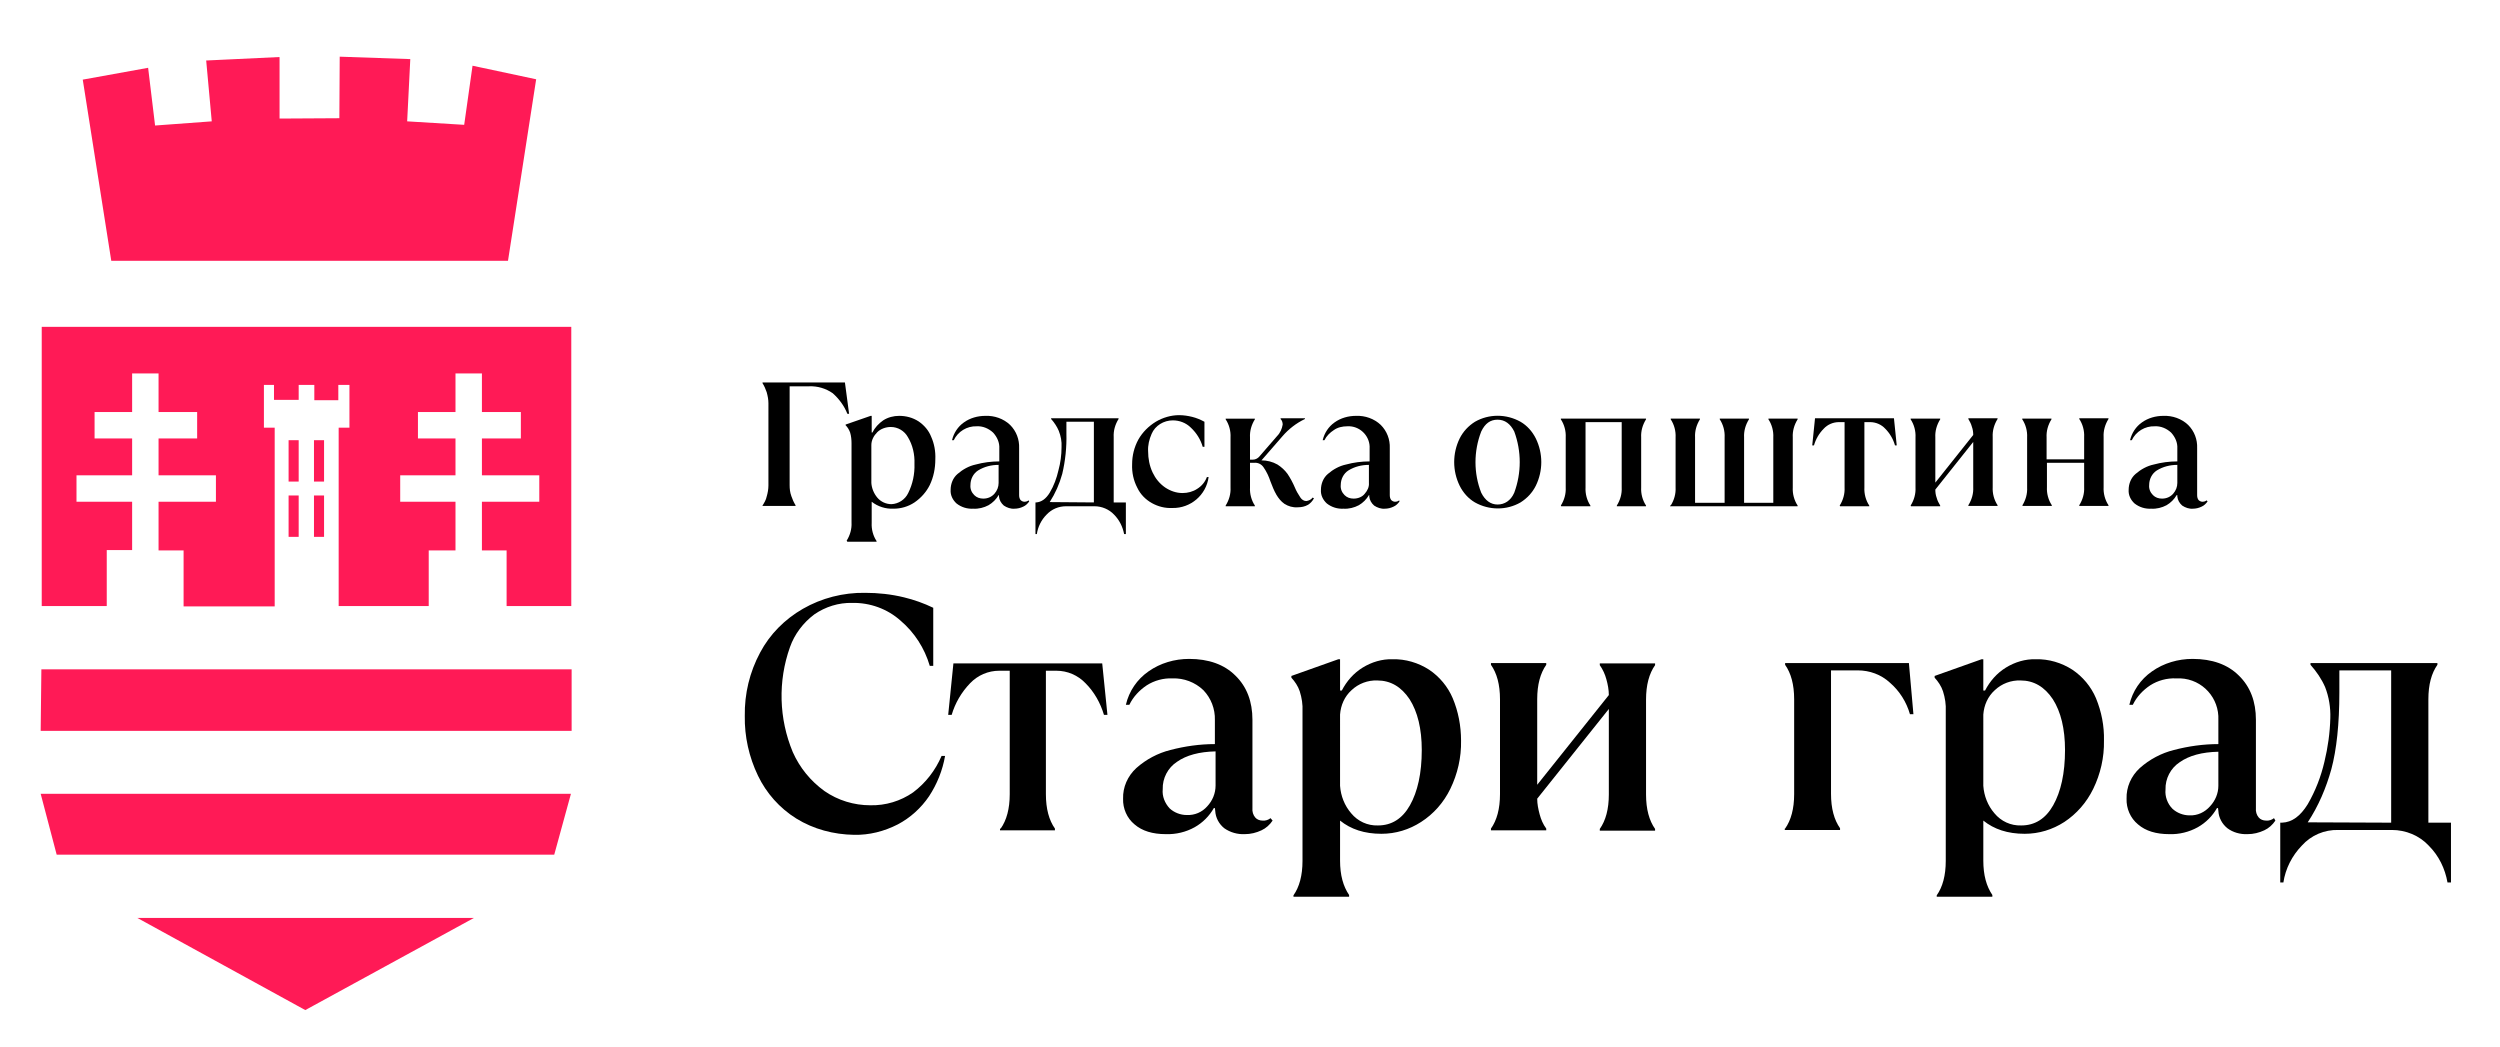 <?xml version="1.0" encoding="utf-8"?>
<!-- Generator: Adobe Illustrator 25.0.0, SVG Export Plug-In . SVG Version: 6.00 Build 0)  -->
<svg version="1.1" id="Layer_1" xmlns="http://www.w3.org/2000/svg" xmlns:xlink="http://www.w3.org/1999/xlink" x="0px" y="0px"
	 viewBox="0 0 719 301" style="enable-background:new 0 0 719 301;" xml:space="preserve">
<style type="text/css">
	.st0{fill:#FF1A56;}
</style>
<polygon class="st0" points="23.8,22.9 32,75 146.1,75 154.2,22.8 135.9,18.9 133.5,35.9 117.1,34.9 118,17 97.7,16.3 97.6,34 
	80.4,34.1 80.4,16.4 59.3,17.4 60.9,34.9 44.6,36.1 42.6,19.5 "/>
<polygon class="st0" points="11.9,192.5 11.7,210.2 164.4,210.2 164.4,192.5 "/>
<polygon class="st0" points="16.3,245.8 60.1,245.8 159.4,245.8 164.2,228.3 11.7,228.3 "/>
<polygon class="st0" points="87.8,290.5 136.3,264 39.5,264 "/>
<polygon class="st0" points="30.7,158.2 38,158.2 38,144.3 22,144.3 22,136.7 38,136.7 38,126.1 27.2,126.1 27.2,118.5 38,118.5 
	38,107.4 45.6,107.4 45.6,118.5 56.7,118.5 56.7,126.1 45.6,126.1 45.6,136.7 62.1,136.7 62.1,144.3 45.6,144.3 45.6,158.3 
	52.8,158.3 52.8,174.4 79,174.4 79,123 75.9,123 75.9,110.7 78.8,110.7 78.8,115 85.9,115 85.9,110.7 90.4,110.7 90.4,115.1 
	97.3,115.1 97.3,110.7 100.5,110.7 100.5,123 97.4,123 97.4,174.3 123.3,174.3 123.3,158.3 131,158.3 131,144.3 115.1,144.3 
	115.1,136.7 131,136.7 131,126.1 120.2,126.1 120.2,118.5 131,118.5 131,107.4 138.6,107.4 138.6,118.5 149.8,118.5 149.8,126.1 
	138.6,126.1 138.6,136.7 155.1,136.7 155.1,144.3 138.6,144.3 138.6,158.3 145.7,158.3 145.7,174.3 164.3,174.3 164.3,94 12,94 
	12,174.3 30.7,174.3 "/>
<rect x="83" y="126.6" class="st0" width="2.9" height="11.9"/>
<rect x="83" y="142.5" class="st0" width="2.9" height="11.9"/>
<rect x="90.3" y="126.6" class="st0" width="2.9" height="11.9"/>
<rect x="90.3" y="142.5" class="st0" width="2.9" height="11.9"/>
<path d="M229,235.4c-4.8-3-8.6-7.3-11-12.3c-2.6-5.4-3.9-11.3-3.8-17.2c-0.1-6.4,1.4-12.6,4.4-18.2c2.8-5.3,7.1-9.6,12.3-12.6
	c5.4-3.1,11.6-4.7,17.9-4.6c3.8,0,7.5,0.4,11.2,1.3c2.9,0.7,5.7,1.7,8.4,3v16.7h-1c-1.5-5.1-4.4-9.6-8.4-13
	c-3.8-3.4-8.8-5.2-13.9-5.1c-3.9-0.1-7.7,1.1-10.9,3.3c-3.2,2.4-5.7,5.7-7,9.4c-3.5,9.8-3.2,20.6,0.8,30.2c2,4.5,5.1,8.3,9.1,11.2
	c3.9,2.7,8.5,4.1,13.2,4.1c4.4,0.1,8.7-1.2,12.3-3.7c3.6-2.7,6.4-6.3,8.2-10.5h1c-0.7,4.1-2.3,8.1-4.6,11.6c-2.3,3.4-5.4,6.2-9,8.1
	c-3.9,2-8.2,3.1-12.6,3C239.8,240,234,238.5,229,235.4z"/>
<path d="M287.8,238.3c1.7-2.4,2.6-5.7,2.6-9.9v-35.5h-3c-3.2,0-6.2,1.3-8.4,3.6c-2.5,2.6-4.3,5.7-5.3,9.1h-1l1.5-14.8h42.8l1.5,14.8
	h-1c-1-3.4-2.8-6.6-5.3-9.1c-2.2-2.3-5.2-3.6-8.4-3.6h-3v35.5c0,4.2,0.9,7.5,2.6,9.9v0.5h-15.8V238.3z"/>
<path d="M366,236c-0.8,1.2-1.9,2.2-3.2,2.8c-1.5,0.7-3.1,1.1-4.8,1.1c-2.1,0.1-4.2-0.5-5.9-1.7c-1.5-1.2-2.5-3-2.6-5l-0.1-0.8h-0.3
	c-1.3,2.3-3.2,4.2-5.5,5.5c-2.5,1.4-5.4,2.1-8.3,2c-3.8,0-6.8-0.9-9-2.8c-2.2-1.8-3.4-4.6-3.3-7.4c-0.1-3.3,1.3-6.5,3.8-8.8
	c2.8-2.5,6.2-4.3,9.8-5.2c4.2-1.1,8.5-1.7,12.8-1.7v-6.9c0.1-3.2-1.1-6.3-3.3-8.6c-2.4-2.3-5.6-3.5-8.9-3.4c-2.6-0.1-5.2,0.6-7.4,2
	c-2.1,1.4-3.9,3.3-5,5.6h-1c0.9-3.9,3.2-7.3,6.5-9.6c3.4-2.4,7.5-3.6,11.7-3.6c5.6,0,10.1,1.6,13.3,4.8c3.3,3.2,4.9,7.5,4.9,12.7
	v25.4c-0.1,1,0.2,2,0.8,2.7c0.5,0.6,1.3,0.9,2.1,0.9c0.8,0.1,1.7-0.2,2.3-0.7L366,236z M347.2,231.9c1.5-1.6,2.4-3.7,2.4-6v-9.8
	c-4.7,0.1-8.4,1.1-11.1,3c-2.6,1.7-4.2,4.7-4.1,7.9c-0.2,2,0.6,4,2,5.5c1.3,1.2,3.1,1.9,4.9,1.9
	C343.6,234.5,345.7,233.6,347.2,231.9L347.2,231.9z"/>
<path d="M372,257.5c1.7-2.4,2.6-5.7,2.6-9.9v-43c0.1-2-0.2-3.9-0.8-5.8c-0.5-1.5-1.4-2.8-2.4-3.9v-0.5l13.5-4.8h0.5v9h0.5
	c1.4-2.7,3.4-5,6-6.6c2.6-1.6,5.6-2.5,8.6-2.4c3.7-0.1,7.4,1,10.5,3c3,2,5.4,4.9,6.8,8.2c1.6,3.8,2.4,8,2.4,12.2
	c0.1,4.8-1,9.6-3.1,13.9c-1.9,3.9-4.8,7.2-8.4,9.5c-3.4,2.2-7.3,3.4-11.4,3.4c-4.9,0-8.8-1.3-11.9-3.8v11.5c0,4.2,0.9,7.4,2.6,9.9
	v0.5h-16V257.5z M405.5,231.6c2.2-3.9,3.4-9.2,3.4-15.9c0-6.1-1.2-11-3.5-14.6c-2.4-3.6-5.5-5.4-9.3-5.4c-2.7-0.1-5.4,0.9-7.4,2.8
	c-2,1.8-3.1,4.3-3.3,7V226c0.2,2.9,1.3,5.7,3.2,7.9c1.9,2.3,4.7,3.6,7.7,3.5C400.2,237.4,403.3,235.5,405.5,231.6L405.5,231.6z"/>
<path d="M428.8,238.3c1.7-2.4,2.6-5.7,2.6-9.9v-27.3c0-4.2-0.9-7.5-2.6-9.9v-0.5h15.9v0.5c-1.7,2.4-2.6,5.7-2.6,9.9v24.6l20.6-25.8
	c0-1.5-0.3-3.1-0.7-4.5c-0.4-1.5-1-2.8-1.9-4.1v-0.5h15.9v0.5c-1.7,2.4-2.6,5.7-2.6,9.9v27.3c0,4.2,0.9,7.5,2.6,9.9v0.5h-15.9v-0.5
	c1.7-2.4,2.6-5.7,2.6-9.9v-24.6l-20.6,25.8c0,1.5,0.3,3,0.7,4.5c0.4,1.5,1,2.9,1.9,4.1v0.5h-15.9V238.3z"/>
<path d="M513.4,238.3c1.7-2.4,2.6-5.7,2.6-9.9v-27.3c0-4.2-0.9-7.5-2.6-9.9v-0.5H549l1.3,14.7h-1c-1-3.5-3-6.7-5.8-9.1
	c-2.5-2.3-5.8-3.5-9.2-3.5h-7.7v35.5c0,4.2,0.9,7.5,2.6,9.9v0.5h-15.9V238.3z"/>
<path d="M557,257.5c1.7-2.4,2.6-5.7,2.6-9.9v-43c0.1-2-0.2-3.9-0.8-5.8c-0.5-1.5-1.4-2.8-2.4-3.9v-0.5l13.5-4.8h0.5v9h0.5
	c1.4-2.7,3.4-5,6-6.6c2.6-1.6,5.6-2.5,8.6-2.4c3.7-0.1,7.4,1,10.5,3c3,2,5.4,4.9,6.8,8.2c1.6,3.9,2.4,8,2.3,12.2
	c0.1,4.8-1,9.6-3.1,13.9c-1.9,3.9-4.8,7.2-8.3,9.5c-3.4,2.2-7.3,3.4-11.4,3.4c-4.9,0-8.8-1.3-11.9-3.8v11.5c0,4.2,0.9,7.4,2.6,9.9
	v0.5H557V257.5z M590.5,231.6c2.2-3.9,3.4-9.2,3.4-15.9c0-6.1-1.2-11-3.5-14.6c-2.4-3.6-5.5-5.4-9.3-5.4c-2.7-0.1-5.4,0.9-7.4,2.8
	c-2,1.8-3.1,4.3-3.3,7V226c0.2,2.9,1.3,5.7,3.2,7.9c1.9,2.3,4.7,3.6,7.7,3.5C585.2,237.4,588.3,235.5,590.5,231.6L590.5,231.6z"/>
<path d="M654.4,236c-0.8,1.2-1.9,2.2-3.2,2.8c-1.5,0.7-3.1,1.1-4.8,1.1c-2.1,0.1-4.2-0.5-5.8-1.7c-1.5-1.2-2.5-3-2.6-5l-0.1-0.8
	h-0.3c-1.3,2.3-3.2,4.2-5.5,5.5c-2.5,1.4-5.4,2.1-8.2,2c-3.8,0-6.8-0.9-9-2.8c-2.2-1.8-3.4-4.6-3.3-7.4c-0.1-3.3,1.3-6.5,3.8-8.8
	c2.8-2.5,6.2-4.3,9.8-5.2c4.2-1.1,8.5-1.7,12.8-1.7v-6.9c0.3-6.3-4.5-11.7-10.9-12c-0.4,0-0.9,0-1.3,0c-2.6-0.1-5.2,0.6-7.4,2
	c-2.1,1.4-3.9,3.3-5,5.6h-1c0.9-3.9,3.2-7.3,6.5-9.6c3.4-2.4,7.5-3.6,11.7-3.6c5.6,0,10.1,1.6,13.3,4.8c3.3,3.2,4.9,7.5,4.9,12.7
	v25.4c-0.1,1,0.2,2,0.8,2.7c0.5,0.6,1.3,0.9,2.1,0.9c0.8,0.1,1.7-0.2,2.3-0.7L654.4,236z M635.6,231.9c1.5-1.6,2.4-3.7,2.4-5.9v-9.8
	c-4.7,0.1-8.4,1.1-11.1,3c-2.6,1.7-4.2,4.7-4.1,7.9c-0.2,2,0.6,4.1,2,5.5c1.3,1.2,3.1,1.9,4.9,1.9
	C632,234.6,634.1,233.6,635.6,231.9L635.6,231.9z"/>
<path d="M655.8,253.8v-17.2h0.5c2.9-0.1,5.3-1.9,7.4-5.3c2.2-3.8,3.8-7.9,4.8-12.2c1-4.1,1.6-8.4,1.7-12.6c0.1-3-0.4-6.1-1.5-8.9
	c-1-2.3-2.5-4.5-4.2-6.4v-0.5H701v0.5c-1.7,2.4-2.6,5.7-2.6,9.9v35.5h6.5v17.2h-1c-0.7-4-2.5-7.7-5.4-10.6
	c-2.7-2.9-6.6-4.5-10.6-4.5h-15.4c-4-0.1-7.8,1.5-10.5,4.5c-2.8,2.9-4.7,6.6-5.3,10.6H655.8z M687.7,236.6v-43.8h-14.9v6.4
	c0,9-0.8,16.4-2.3,22c-1.5,5.4-3.7,10.6-6.8,15.3L687.7,236.6z"/>
<path d="M219.3,145.4c0.5-0.8,1-1.6,1.2-2.6c0.3-1,0.5-2.1,0.5-3.2V116c0-1.1-0.2-2.1-0.5-3.2c-0.3-0.9-0.7-1.8-1.2-2.6V110H243
	l1.2,9h-0.5c-0.9-2.3-2.4-4.3-4.2-5.9c-2-1.4-4.4-2.1-6.8-2h-5.6v28.4c0,1.1,0.1,2.1,0.5,3.2c0.3,0.9,0.7,1.8,1.2,2.6v0.2h-9.5
	L219.3,145.4z"/>
<path d="M243.5,155.5c1-1.6,1.5-3.4,1.4-5.2v-22.8c0-1-0.1-2.1-0.4-3.1c-0.3-0.8-0.7-1.5-1.3-2.1v-0.2l7.2-2.5h0.3v4.8h0.2
	c0.7-1.4,1.8-2.6,3.1-3.5c1.4-0.9,3-1.3,4.6-1.3c2,0,3.9,0.5,5.6,1.6c1.6,1.1,2.9,2.6,3.6,4.4c0.9,2,1.3,4.2,1.2,6.5
	c0,2.6-0.5,5.1-1.6,7.4c-1,2-2.5,3.7-4.4,5c-1.8,1.2-3.9,1.8-6,1.8c-2.3,0.1-4.5-0.6-6.3-2v6.1c-0.1,1.8,0.4,3.7,1.4,5.2v0.2h-8.4
	L243.5,155.5z M261.2,141.8c1.3-2.6,1.9-5.5,1.8-8.4c0.1-2.7-0.5-5.4-1.9-7.7c-1-1.8-2.9-2.9-4.9-2.9c-1.4,0-2.9,0.5-3.9,1.5
	c-1,1-1.7,2.3-1.7,3.7v10.9c0.1,1.5,0.7,3,1.7,4.2c1,1.2,2.5,1.9,4.1,1.9C258.4,144.9,260.3,143.7,261.2,141.8L261.2,141.8z"/>
<path d="M296,144.2c-0.4,0.6-1,1.2-1.7,1.5c-0.8,0.4-1.7,0.6-2.5,0.6c-1.1,0.1-2.2-0.3-3.1-0.9c-0.8-0.7-1.3-1.6-1.4-2.6v-0.4h-0.1
	c-0.7,1.2-1.7,2.2-2.9,2.9c-1.3,0.7-2.9,1.1-4.4,1c-1.7,0.1-3.4-0.4-4.8-1.5c-1.1-1-1.8-2.4-1.7-3.9c0-1.8,0.7-3.5,2-4.6
	c1.5-1.3,3.3-2.3,5.2-2.7c2.2-0.6,4.5-0.9,6.8-0.9v-3.7c0.1-1.7-0.6-3.3-1.8-4.6c-1.3-1.2-3-1.9-4.7-1.8c-2.8-0.1-5.4,1.5-6.6,4
	h-0.5c0.5-2.1,1.7-3.9,3.4-5.1c1.8-1.3,4-1.9,6.2-1.9c2.6-0.1,5.2,0.8,7.1,2.6c1.8,1.8,2.7,4.2,2.6,6.7v13.5c0,0.5,0.1,1,0.4,1.4
	c0.3,0.3,0.7,0.5,1.1,0.5c0.4,0,0.9-0.1,1.2-0.4L296,144.2z M286,142c0.8-0.9,1.2-2,1.2-3.1v-5.2c-2.1,0-4.1,0.5-5.9,1.6
	c-1.4,0.9-2.2,2.5-2.2,4.2c-0.1,1.1,0.3,2.1,1.1,2.9c0.7,0.7,1.6,1,2.6,1C284.1,143.4,285.2,142.9,286,142z"/>
<path d="M297.8,153.6v-9.1h0.2c1.5-0.1,2.8-1,3.9-2.8c1.2-2,2-4.2,2.5-6.4c0.6-2.2,0.9-4.4,0.9-6.7c0.1-1.6-0.2-3.2-0.8-4.7
	c-0.5-1.2-1.3-2.4-2.2-3.4v-0.2h19.4v0.2c-1,1.6-1.5,3.4-1.4,5.2v18.8h3.5v9.1h-0.5c-0.4-2.1-1.4-4.1-2.9-5.6
	c-1.4-1.5-3.5-2.4-5.6-2.4h-8.2c-2.1,0-4.1,0.8-5.6,2.4c-1.5,1.5-2.5,3.5-2.8,5.6L297.8,153.6z M314.6,144.5v-23.2h-7.9v3.4
	c0.1,3.9-0.3,7.8-1.2,11.6c-0.8,2.9-2,5.6-3.6,8.1L314.6,144.5z"/>
<path d="M331.3,144.7c-1.8-1-3.3-2.5-4.2-4.4c-1.1-2.1-1.6-4.4-1.5-6.8c0-2.5,0.6-4.9,1.8-7.1c1.2-2.1,2.9-3.8,5-5.1
	c2-1.2,4.4-1.9,6.7-1.9c1.3,0,2.6,0.2,3.8,0.5c1.2,0.3,2.4,0.8,3.5,1.4v7.2h-0.5c-0.6-2.1-1.8-4-3.4-5.5c-1.4-1.4-3.3-2.1-5.2-2.1
	c-2.6,0-5.1,1.5-6.1,3.9c-0.7,1.6-1.1,3.3-1,5c0,2.1,0.4,4.2,1.3,6.1c0.8,1.7,2,3.2,3.6,4.3c1.5,1,3.2,1.6,5,1.6
	c1.5,0,3-0.4,4.2-1.2c1.3-0.8,2.3-2,2.8-3.4h0.5c-0.7,5.2-5.2,9-10.4,8.9C335.1,146.2,333.1,145.7,331.3,144.7z"/>
<path d="M369.4,144.9c-1-0.7-1.7-1.6-2.3-2.6c-0.7-1.2-1.2-2.5-1.7-3.8c-0.5-1.5-1.1-2.8-2-4.1c-0.6-0.9-1.6-1.4-2.7-1.3h-1.2v7.1
	c-0.1,1.8,0.4,3.7,1.4,5.2v0.2h-8.4v-0.2c1-1.6,1.5-3.4,1.4-5.2v-14.4c0.1-1.8-0.4-3.7-1.4-5.2v-0.2h8.4v0.2c-1,1.6-1.5,3.4-1.4,5.2
	v6.4h0.8c0.7,0,1.3-0.3,1.8-0.8l5.2-6c0.9-0.9,1.4-2.1,1.6-3.3c0-0.6-0.2-1.2-0.6-1.6v-0.2h7v0.2c-2.5,1.2-4.7,2.9-6.5,5l-6,6.9
	c1.6,0,3.2,0.4,4.6,1.2c1.1,0.7,2.1,1.6,2.9,2.7c0.8,1.2,1.5,2.5,2.1,3.9c0.4,1,1,2,1.6,2.9c0.4,0.6,1,1,1.7,1
	c0.7-0.1,1.4-0.4,1.8-1l0.4,0.2c-0.9,1.7-2.4,2.6-4.7,2.6C371.8,146,370.5,145.6,369.4,144.9z"/>
<path d="M402.5,144.2c-0.4,0.6-1,1.2-1.7,1.5c-0.8,0.4-1.7,0.6-2.5,0.6c-1.1,0.1-2.2-0.3-3.1-0.9c-0.8-0.7-1.3-1.6-1.4-2.6l0-0.4
	h-0.1c-0.7,1.2-1.7,2.2-2.9,2.9c-1.3,0.7-2.9,1.1-4.4,1c-1.7,0.1-3.4-0.4-4.8-1.5c-1.1-1-1.8-2.4-1.7-3.9c0-1.8,0.7-3.5,2-4.6
	c1.5-1.3,3.3-2.3,5.2-2.7c2.2-0.6,4.5-0.9,6.8-0.9v-3.7c0.2-3.3-2.4-6.2-5.7-6.4c-0.2,0-0.5,0-0.7,0c-1.4,0-2.8,0.3-3.9,1.1
	c-1.1,0.7-2.1,1.7-2.7,2.9h-0.5c0.5-2.1,1.7-3.9,3.4-5.1c1.8-1.3,4-1.9,6.2-1.9c2.6-0.1,5.2,0.8,7.1,2.6c1.8,1.8,2.7,4.2,2.6,6.7
	v13.5c0,0.5,0.1,1,0.4,1.4c0.3,0.3,0.7,0.5,1.1,0.5c0.4,0,0.9-0.1,1.2-0.4L402.5,144.2z M392.5,142c0.8-0.9,1.3-2,1.2-3.1v-5.2
	c-2.1,0-4.1,0.5-5.9,1.6c-1.4,0.9-2.2,2.5-2.2,4.2c-0.1,1.1,0.3,2.1,1.1,2.9c0.7,0.7,1.6,1,2.6,1C390.6,143.4,391.8,142.9,392.5,142
	z"/>
<path d="M424.2,144.5c-1.9-1.1-3.4-2.8-4.4-4.8c-2.1-4.3-2.1-9.3,0-13.6c1-2,2.5-3.6,4.4-4.8c4-2.3,9-2.3,13.1,0
	c1.9,1.1,3.4,2.8,4.4,4.8c2.1,4.3,2.1,9.3,0,13.6c-1,2-2.5,3.6-4.4,4.8C433.3,146.8,428.3,146.8,424.2,144.5z M435.5,141.7
	c2.1-5.7,2.1-11.9,0-17.6c-1.1-2.2-2.7-3.4-4.8-3.4c-2.1,0-3.6,1.1-4.7,3.4c-2.2,5.7-2.2,12,0,17.6c1.1,2.2,2.7,3.4,4.7,3.4
	S434.5,144,435.5,141.7z"/>
<path d="M448.9,145.4c1-1.6,1.5-3.4,1.4-5.2v-14.4c0.1-1.8-0.4-3.7-1.4-5.2v-0.2h24.5v0.2c-1,1.6-1.5,3.4-1.4,5.2v14.4
	c-0.1,1.8,0.4,3.7,1.4,5.2v0.2H465v-0.2c1-1.6,1.5-3.4,1.4-5.2v-18.8H456v18.8c-0.1,1.8,0.4,3.7,1.4,5.2v0.2h-8.4L448.9,145.4z"/>
<path d="M480.5,145.4c1-1.6,1.5-3.4,1.4-5.2v-14.4c0.1-1.8-0.4-3.7-1.4-5.2v-0.2h8.4v0.2c-1,1.6-1.5,3.4-1.4,5.2v18.8h8.5v-18.8
	c0.1-1.8-0.4-3.7-1.4-5.2v-0.2h8.4v0.2c-1,1.6-1.5,3.4-1.4,5.2v18.8h8.4v-18.8c0.1-1.8-0.4-3.7-1.4-5.2v-0.2h8.4v0.2
	c-1,1.6-1.5,3.4-1.4,5.2v14.4c-0.1,1.8,0.4,3.7,1.4,5.2v0.2h-36.7V145.4z"/>
<path d="M529.1,145.4c1-1.6,1.5-3.4,1.4-5.2v-18.8h-1.6c-1.7,0-3.3,0.7-4.4,1.9c-1.3,1.3-2.3,3-2.8,4.8h-0.5l0.8-7.8h22.7l0.8,7.8
	H545c-0.5-1.8-1.5-3.5-2.8-4.8c-1.1-1.2-2.7-1.9-4.4-1.9h-1.6v18.8c-0.1,1.8,0.4,3.7,1.4,5.2v0.2h-8.4L529.1,145.4z"/>
<path d="M549.5,145.4c1-1.6,1.5-3.4,1.4-5.2v-14.4c0.1-1.8-0.4-3.7-1.4-5.2v-0.2h8.5v0.2c-1,1.6-1.5,3.4-1.4,5.2v13l10.9-13.7
	c0-0.8-0.1-1.6-0.4-2.4c-0.2-0.8-0.6-1.5-1-2.2v-0.2h8.4v0.2c-1,1.6-1.5,3.4-1.4,5.2v14.4c-0.1,1.8,0.4,3.7,1.4,5.2v0.2h-8.4v-0.2
	c1-1.6,1.5-3.4,1.4-5.2v-13l-10.9,13.7c0,0.8,0.1,1.6,0.4,2.4c0.2,0.8,0.6,1.5,1,2.2v0.2h-8.4L549.5,145.4z"/>
<path d="M581.6,145.4c1-1.6,1.5-3.4,1.4-5.2v-14.4c0.1-1.8-0.4-3.7-1.4-5.2v-0.2h8.4v0.2c-1,1.6-1.5,3.4-1.4,5.2v6.3h10.8v-6.4
	c0.1-1.8-0.4-3.7-1.4-5.2v-0.2h8.4v0.2c-1,1.6-1.5,3.4-1.4,5.2v14.4c-0.1,1.8,0.4,3.7,1.4,5.2v0.2H598v-0.2c1-1.6,1.5-3.4,1.4-5.2
	v-7h-10.7v7c-0.1,1.8,0.4,3.7,1.4,5.2v0.2h-8.4V145.4z"/>
<path d="M634.9,144.2c-0.4,0.6-1,1.2-1.7,1.5c-0.8,0.4-1.7,0.6-2.5,0.6c-1.1,0.1-2.2-0.3-3.1-0.9c-0.8-0.7-1.3-1.6-1.4-2.6l0-0.4
	H626c-0.7,1.2-1.7,2.2-2.9,2.9c-1.3,0.7-2.9,1.1-4.4,1c-1.7,0.1-3.4-0.4-4.8-1.5c-1.1-1-1.8-2.4-1.7-3.9c0-1.8,0.7-3.5,2-4.6
	c1.5-1.3,3.3-2.3,5.2-2.7c2.2-0.6,4.5-0.9,6.8-0.9v-3.7c0.1-1.7-0.6-3.3-1.8-4.6c-1.3-1.2-3-1.9-4.7-1.8c-2.8-0.1-5.4,1.5-6.6,4
	h-0.5c0.5-2.1,1.7-3.9,3.4-5.1c1.8-1.3,4-1.9,6.2-1.9c2.6-0.1,5.2,0.8,7.1,2.6c1.8,1.8,2.7,4.2,2.6,6.7v13.5c0,0.5,0.1,1,0.4,1.4
	c0.3,0.3,0.7,0.5,1.1,0.5c0.4,0,0.9-0.1,1.2-0.4L634.9,144.2z M625,142c0.8-0.9,1.2-2,1.2-3.1v-5.2c-2.1,0-4.1,0.5-5.9,1.6
	c-1.4,0.9-2.2,2.5-2.2,4.2c-0.1,1.1,0.3,2.1,1.1,2.9c0.7,0.7,1.6,1,2.6,1C623.1,143.4,624.2,142.9,625,142z"/>
</svg>
